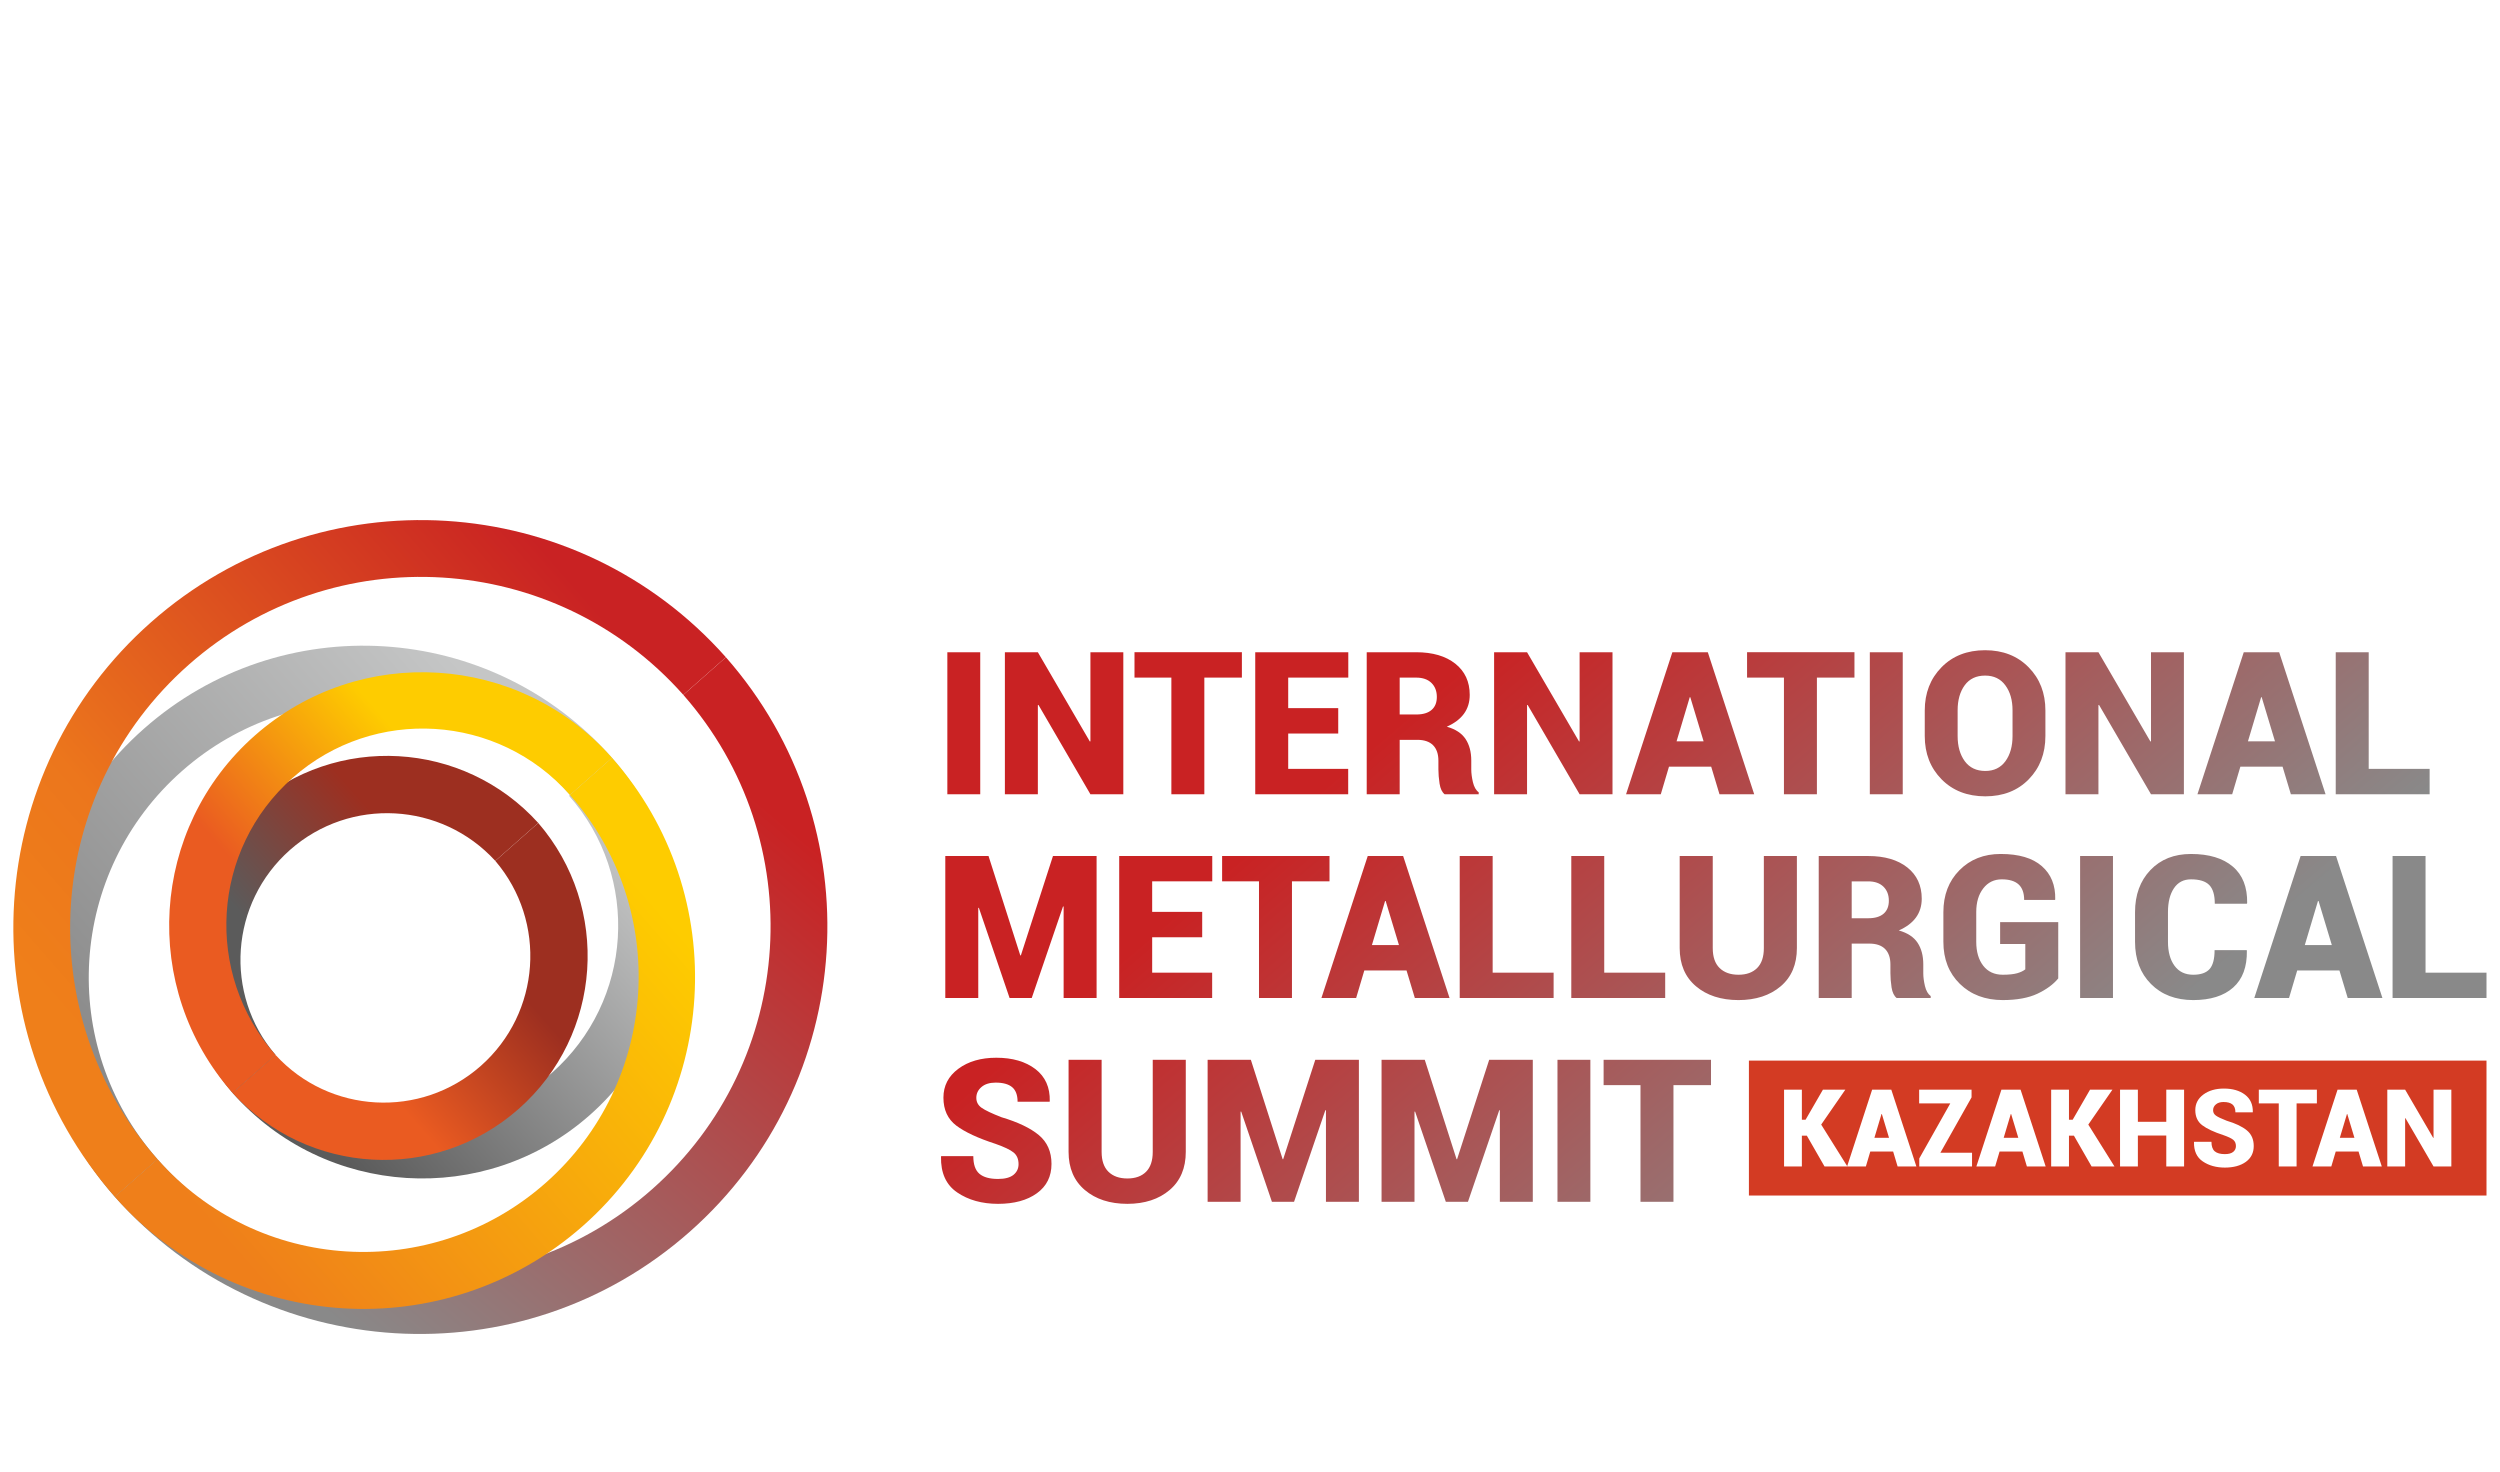 <?xml version="1.0" encoding="UTF-8"?> <svg xmlns="http://www.w3.org/2000/svg" xmlns:xlink="http://www.w3.org/1999/xlink" xmlns:xodm="http://www.corel.com/coreldraw/odm/2003" xml:space="preserve" width="1004px" height="591px" version="1.1" style="shape-rendering:geometricPrecision; text-rendering:geometricPrecision; image-rendering:optimizeQuality; fill-rule:evenodd; clip-rule:evenodd" viewBox="0 0 1004 590.59"> <defs> <style type="text/css"> .fil1 {fill:#D33B23} .fil0 {fill:url(#id0)} .fil2 {fill:url(#id1)} .fil4 {fill:url(#id2)} .fil8 {fill:url(#id3)} .fil5 {fill:url(#id4)} .fil3 {fill:url(#id5)} .fil6 {fill:url(#id6)} .fil7 {fill:url(#id7)} .fil9 {fill:url(#id8)} </style> <linearGradient id="id0" gradientUnits="userSpaceOnUse" x1="782" y1="481.93" x2="594.47" y2="262.12"> <stop offset="0" style="stop-opacity:1; stop-color:#898989"></stop> <stop offset="1" style="stop-opacity:1; stop-color:#C92223"></stop> </linearGradient> <linearGradient id="id1" gradientUnits="userSpaceOnUse" x1="168.19" y1="347.06" x2="118.2" y2="391.19"> <stop offset="0" style="stop-opacity:1; stop-color:#9D2F20"></stop> <stop offset="1" style="stop-opacity:1; stop-color:#5B5B5B"></stop> </linearGradient> <linearGradient id="id2" gradientUnits="userSpaceOnUse" x1="44.23" y1="439.35" x2="209.25" y2="295.2"> <stop offset="0" style="stop-opacity:1; stop-color:#898989"></stop> <stop offset="1" style="stop-opacity:1; stop-color:#C5C6C6"></stop> </linearGradient> <linearGradient id="id3" gradientUnits="userSpaceOnUse" x1="190.98" y1="377.54" x2="141" y2="421.45"> <stop offset="0" style="stop-opacity:1; stop-color:#9D2F20"></stop> <stop offset="1" style="stop-opacity:1; stop-color:#EA5B21"></stop> </linearGradient> <linearGradient id="id4" gradientUnits="userSpaceOnUse" xlink:href="#id0" x1="105.27" y1="505.11" x2="278.6" y2="299.5"> </linearGradient> <linearGradient id="id5" gradientUnits="userSpaceOnUse" x1="246.94" y1="335.14" x2="120.93" y2="445.05"> <stop offset="0" style="stop-opacity:1; stop-color:#C5C6C6"></stop> <stop offset="1" style="stop-opacity:1; stop-color:#5B5B5B"></stop> </linearGradient> <linearGradient id="id6" gradientUnits="userSpaceOnUse" x1="247.24" y1="344.75" x2="82.33" y2="488.91"> <stop offset="0" style="stop-opacity:1; stop-color:#FECC00"></stop> <stop offset="1" style="stop-opacity:1; stop-color:#EF7F1A"></stop> </linearGradient> <linearGradient id="id7" gradientUnits="userSpaceOnUse" x1="123.47" y1="379.87" x2="186.31" y2="324.75"> <stop offset="0" style="stop-opacity:1; stop-color:#EA5B21"></stop> <stop offset="1" style="stop-opacity:1; stop-color:#FECC00"></stop> </linearGradient> <linearGradient id="id8" gradientUnits="userSpaceOnUse" x1="44.06" y1="430.06" x2="246.76" y2="252.73"> <stop offset="0" style="stop-opacity:1; stop-color:#EF7F1A"></stop> <stop offset="0.251" style="stop-opacity:1; stop-color:#EC761C"></stop> <stop offset="1" style="stop-opacity:1; stop-color:#C92223"></stop> </linearGradient> </defs> <g id="Слой_x0020_1">  <path class="fil0" d="M687.14 435.59l-15.08 0 0 46.84 -13.24 0 0 -46.84 -14.81 0 0 -10.19 43.13 0 0 10.19zm-48.45 46.84l-13.21 0 0 -57.03 13.21 0 0 57.03zm-53.74 -17.11l0.22 0 12.89 -39.92 17.51 0 0 57.03 -13.23 0 0 -36.74 -0.24 -0.04 -12.57 36.78 -8.89 0 -12.34 -36.23 -0.24 0.04 0 36.19 -13.23 0 0 -57.03 17.35 0 12.77 39.92zm-69.84 0l0.22 0 12.89 -39.92 17.51 0 0 57.03 -13.23 0 0 -36.74 -0.24 -0.04 -12.57 36.78 -8.89 0 -12.34 -36.23 -0.24 0.04 0 36.19 -13.24 0 0 -57.03 17.36 0 12.77 39.92zm-38.9 -39.92l0 36.98c0,6.52 -2.16,11.64 -6.49,15.33 -4.35,3.69 -9.99,5.54 -16.97,5.55 -7.02,-0.01 -12.71,-1.86 -17.07,-5.55 -4.36,-3.69 -6.54,-8.81 -6.54,-15.33l0 -36.98 13.27 0 0 36.98c0,3.53 0.91,6.19 2.74,7.99 1.83,1.8 4.37,2.7 7.6,2.7 3.21,0 5.71,-0.89 7.5,-2.68 1.79,-1.79 2.69,-4.46 2.69,-8.01l0 -36.98 13.27 0zm-67.16 41.91c0,-2.03 -0.67,-3.6 -2,-4.68 -1.33,-1.08 -3.75,-2.23 -7.24,-3.46 -7.09,-2.3 -12.34,-4.75 -15.78,-7.35 -3.42,-2.6 -5.15,-6.34 -5.15,-11.22 0,-4.77 2.01,-8.64 6,-11.59 3.99,-2.96 9.07,-4.43 15.24,-4.43 6.49,0 11.73,1.53 15.71,4.56 3.96,3.05 5.88,7.33 5.76,12.88l-0.08 0.22 -12.85 0c0,-2.68 -0.74,-4.64 -2.19,-5.85 -1.47,-1.22 -3.68,-1.82 -6.62,-1.82 -2.41,0 -4.31,0.59 -5.68,1.76 -1.39,1.18 -2.08,2.63 -2.08,4.35 0,1.67 0.71,3.01 2.13,4.01 1.43,1 4.08,2.27 7.97,3.78 6.6,1.96 11.6,4.35 15,7.17 3.39,2.82 5.09,6.68 5.09,11.59 0,5.01 -1.95,8.95 -5.87,11.78 -3.92,2.83 -9.12,4.24 -15.59,4.25 -6.45,-0.01 -11.91,-1.52 -16.39,-4.57 -4.48,-3.04 -6.65,-7.82 -6.52,-14.36l0.08 -0.23 12.89 0c0,3.32 0.81,5.67 2.44,7.07 1.63,1.4 4.13,2.09 7.5,2.09 2.77,0 4.83,-0.55 6.19,-1.64 1.35,-1.1 2.04,-2.53 2.04,-4.31zm565.05 -76.9l24.48 0 0 10.19 -37.72 0 0 -57.03 13.24 0 0 46.84zm-48.49 -11.08l10.85 0 -5.33 -17.7 -0.23 0 -5.29 17.7zm13.9 10.19l-16.95 0 -3.29 11.08 -13.95 0 18.6 -57.03 7.1 0 0 0.04 0.04 -0.04 7.09 0 18.63 57.03 -13.94 0 -3.33 -11.08zm-37.24 -8.16l0.07 0.24c0.11,6.5 -1.72,11.43 -5.5,14.79 -3.77,3.36 -9.12,5.02 -16.03,5.04 -7.06,-0.02 -12.72,-2.17 -16.98,-6.47 -4.28,-4.3 -6.4,-9.94 -6.4,-16.93l0 -11.89c0,-6.95 2.05,-12.59 6.15,-16.9 4.13,-4.34 9.57,-6.49 16.32,-6.49 7.23,0 12.83,1.69 16.79,5.06 3.96,3.37 5.88,8.26 5.77,14.67l-0.12 0.25 -12.88 0c0,-3.5 -0.74,-6 -2.23,-7.52 -1.49,-1.52 -3.93,-2.27 -7.33,-2.27 -2.97,0 -5.25,1.19 -6.85,3.58 -1.59,2.38 -2.39,5.56 -2.39,9.53l0 11.98c0,4 0.87,7.21 2.62,9.6 1.75,2.41 4.26,3.62 7.53,3.62 3.02,0 5.21,-0.77 6.56,-2.28 1.34,-1.51 2.01,-4.05 2.01,-7.61l12.89 0zm-53.7 19.24l-13.2 0 0 -57.03 13.2 0 0 57.03zm-21.98 -7.87c-1.97,2.4 -4.77,4.45 -8.37,6.15 -3.6,1.69 -8.24,2.53 -13.91,2.55 -7.07,-0.02 -12.82,-2.18 -17.23,-6.51 -4.42,-4.33 -6.62,-9.96 -6.62,-16.89l0 -11.89c0,-6.88 2.14,-12.49 6.44,-16.85 4.3,-4.36 9.83,-6.54 16.58,-6.54 7.29,0 12.79,1.62 16.51,4.88 3.73,3.25 5.52,7.69 5.39,13.33l-0.08 0.24 -12.4 0c0,-2.79 -0.76,-4.88 -2.24,-6.23 -1.5,-1.36 -3.75,-2.03 -6.74,-2.03 -3.09,0 -5.56,1.2 -7.44,3.63 -1.89,2.44 -2.82,5.59 -2.82,9.48l0 11.98c0,3.97 0.93,7.17 2.8,9.59 1.86,2.41 4.48,3.63 7.85,3.63 2.43,0 4.35,-0.21 5.73,-0.59 1.41,-0.39 2.5,-0.93 3.32,-1.57l0 -10.19 -10.11 0 0 -8.77 23.34 0 0 22.6zm-82.95 -24.17l6.7 0c2.66,0 4.7,-0.61 6.11,-1.82 1.41,-1.22 2.11,-2.96 2.11,-5.23 0,-2.32 -0.72,-4.2 -2.16,-5.62 -1.46,-1.43 -3.51,-2.14 -6.14,-2.14l-6.62 0 0 14.81zm0 10.18l0 21.86 -13.24 0 0 -57.03 19.86 0c6.61,0 11.84,1.53 15.71,4.58 3.86,3.07 5.8,7.24 5.8,12.54 0,2.94 -0.79,5.48 -2.34,7.6 -1.55,2.11 -3.84,3.83 -6.87,5.17 3.5,0.99 6.01,2.63 7.54,4.95 1.52,2.31 2.29,5.19 2.29,8.63l0 3.62c0,1.48 0.22,3.18 0.66,5.09 0.46,1.9 1.22,3.26 2.32,4.06l0 0.79 -13.67 0c-1.04,-0.82 -1.72,-2.23 -2.05,-4.26 -0.3,-2.05 -0.46,-3.96 -0.46,-5.77l0 -3.45c0,-2.71 -0.72,-4.78 -2.15,-6.23 -1.44,-1.43 -3.55,-2.15 -6.31,-2.15l-7.09 0zm-22.01 -35.17l0 36.98c0,6.52 -2.16,11.64 -6.49,15.33 -4.35,3.69 -9.99,5.53 -16.97,5.55 -7.02,-0.02 -12.71,-1.86 -17.07,-5.55 -4.36,-3.69 -6.54,-8.81 -6.54,-15.33l0 -36.98 13.28 0 0 36.98c0,3.52 0.9,6.19 2.74,7.99 1.82,1.79 4.35,2.71 7.59,2.71 3.21,0 5.71,-0.9 7.5,-2.7 1.79,-1.79 2.69,-4.45 2.69,-8l0 -36.98 13.27 0zm-77.37 46.84l24.48 0 0 10.19 -37.71 0 0 -57.03 13.23 0 0 46.84zm-44.81 0l24.48 0 0 10.19 -37.71 0 0 -57.03 13.23 0 0 46.84zm-48.49 -11.08l10.86 0 -5.34 -17.7 -0.23 0 -5.29 17.7zm13.9 10.19l-16.95 0 -3.29 11.08 -13.94 0 18.6 -57.03 7.1 0 0 0.04 0.04 -0.04 7.08 0 18.64 57.03 -13.94 0 -3.34 -11.08zm-30.93 -35.77l-15.08 0 0 46.85 -13.24 0 0 -46.85 -14.81 0 0 -10.18 43.13 0 0 10.18zm-51.13 22.45l-20.09 0 0 14.21 24.09 0 0 10.19 -37.33 0 0 -57.03 37.37 0 0 10.18 -24.13 0 0 12.26 20.09 0 0 10.19zm-73.05 7.29l0.23 0 12.89 -39.92 17.52 0 0 57.03 -13.24 0 0 -36.74 -0.24 -0.03 -12.57 36.77 -8.89 0 -12.34 -36.23 -0.24 0.04 0 36.19 -13.24 0 0 -57.03 17.36 0 12.76 39.92zm541.52 -74.91l24.47 0 0 10.19 -37.71 0 0 -57.04 13.24 0 0 46.85zm-48.49 -11.08l10.85 0 -5.33 -17.7 -0.23 0 -5.29 17.7zm13.9 10.19l-16.95 0 -3.29 11.08 -13.95 0 18.6 -57.04 7.1 0 0 0.05 0.04 -0.05 7.08 0 18.64 57.04 -13.94 0 -3.33 -11.08zm-39.63 11.08l-13.21 0 -20.87 -35.88 -0.24 0.08 0 35.8 -13.23 0 0 -57.04 13.23 0 20.88 35.85 0.23 -0.08 0 -35.77 13.21 0 0 57.04zm-68.82 -33.72c0,-4.08 -0.95,-7.42 -2.88,-10.02 -1.91,-2.62 -4.62,-3.92 -8.13,-3.92 -3.57,0 -6.31,1.3 -8.2,3.89 -1.89,2.59 -2.84,5.95 -2.84,10.05l0 10.33c0,4.13 0.96,7.49 2.87,10.11 1.93,2.61 4.68,3.92 8.25,3.92 3.48,0 6.16,-1.31 8.08,-3.92 1.9,-2.62 2.85,-5.98 2.85,-10.11l0 -10.33zm13.2 10.33c0,7.03 -2.23,12.81 -6.68,17.37 -4.45,4.56 -10.27,6.84 -17.45,6.85 -7.23,-0.01 -13.09,-2.29 -17.58,-6.85 -4.49,-4.56 -6.74,-10.34 -6.74,-17.37l0 -10.26c0,-6.99 2.24,-12.78 6.72,-17.34 4.47,-4.57 10.32,-6.86 17.52,-6.86 7.15,0 12.99,2.29 17.48,6.86 4.49,4.56 6.73,10.35 6.73,17.34l0 10.26zm-57.29 23.39l-13.22 0 0 -57.04 13.22 0 0 57.04zm-19.39 -46.85l-15.08 0 0 46.85 -13.24 0 0 -46.85 -14.81 0 0 -10.19 43.13 0 0 10.19zm-71.44 25.58l10.85 0 -5.34 -17.7 -0.22 0 -5.29 17.7zm13.9 10.19l-16.95 0 -3.29 11.08 -13.95 0 18.6 -57.04 7.1 0 0 0.05 0.04 -0.05 7.09 0 18.63 57.04 -13.94 0 -3.33 -11.08zm-39.63 11.08l-13.21 0 -20.87 -35.88 -0.24 0.08 0 35.8 -13.23 0 0 -57.04 13.23 0 20.89 35.85 0.22 -0.08 0 -35.77 13.21 0 0 57.04zm-85.47 -32.04l6.7 0c2.66,0 4.71,-0.61 6.11,-1.83 1.41,-1.21 2.11,-2.95 2.11,-5.22 0,-2.33 -0.72,-4.2 -2.16,-5.62 -1.46,-1.43 -3.51,-2.14 -6.14,-2.14l-6.62 0 0 14.81zm0 10.18l0 21.86 -13.24 0 0 -57.04 19.86 0c6.6,0 11.85,1.54 15.71,4.59 3.86,3.07 5.8,7.23 5.8,12.54 0,2.95 -0.79,5.48 -2.34,7.6 -1.55,2.11 -3.84,3.83 -6.87,5.17 3.5,0.99 6.01,2.64 7.54,4.95 1.52,2.31 2.29,5.18 2.29,8.63l0 3.61c0,1.49 0.22,3.19 0.66,5.1 0.46,1.89 1.22,3.26 2.32,4.06l0 0.79 -13.67 0c-1.04,-0.82 -1.72,-2.23 -2.04,-4.26 -0.31,-2.05 -0.47,-3.96 -0.47,-5.77l0 -3.45c0,-2.71 -0.72,-4.79 -2.15,-6.23 -1.43,-1.43 -3.54,-2.15 -6.31,-2.15l-7.09 0zm-24.68 -2.54l-20.09 0 0 14.21 24.09 0 0 10.19 -37.33 0 0 -57.04 37.37 0 0 10.19 -24.13 0 0 12.26 20.09 0 0 10.19zm-38.69 -22.45l-15.08 0 0 46.85 -13.24 0 0 -46.85 -14.81 0 0 -10.19 43.13 0 0 10.19zm-47.62 46.85l-13.21 0 -20.87 -35.88 -0.24 0.08 0 35.8 -13.24 0 0 -57.04 13.24 0 20.88 35.85 0.23 -0.08 0 -35.77 13.21 0 0 57.04zm-57.46 0l-13.21 0 0 -57.04 13.21 0 0 57.04z"></path> <path class="fil1" d="M984.46 468.25l-7.15 0 -11.28 -19.41 -0.13 0.04 0 19.37 -7.16 0 0 -30.85 7.16 0 11.29 19.39 0.12 -0.05 0 -19.34 7.15 0 0 30.85zm-44.79 -11.51l5.87 0 -2.88 -9.57 -0.12 0 -2.87 9.57zm7.52 5.51l-9.16 0 -1.78 6 -7.55 0 10.06 -30.85 3.84 0 0 0.02 0.02 -0.02 3.83 0 10.08 30.85 -7.54 0 -1.8 -6zm-16.73 -19.34l-8.15 0 0 25.34 -7.16 0 0 -25.34 -8.01 0 0 -5.51 23.32 0 0 5.51zm-32.51 17.16c0,-1.1 -0.37,-1.94 -1.08,-2.53 -0.73,-0.59 -2.03,-1.21 -3.92,-1.87 -3.83,-1.25 -6.67,-2.57 -8.53,-3.98 -1.85,-1.4 -2.79,-3.43 -2.79,-6.07 0,-2.58 1.09,-4.67 3.24,-6.26 2.17,-1.6 4.91,-2.4 8.25,-2.4 3.51,0 6.34,0.83 8.49,2.47 2.15,1.65 3.18,3.96 3.12,6.96l-0.05 0.12 -6.94 0c0,-1.45 -0.4,-2.51 -1.19,-3.17 -0.8,-0.65 -1.99,-0.98 -3.58,-0.98 -1.3,0 -2.33,0.32 -3.07,0.96 -0.75,0.63 -1.12,1.41 -1.12,2.35 0,0.9 0.38,1.62 1.15,2.16 0.77,0.55 2.2,1.24 4.31,2.05 3.57,1.06 6.27,2.35 8.11,3.88 1.84,1.52 2.75,3.61 2.75,6.27 0,2.71 -1.05,4.83 -3.17,6.37 -2.12,1.53 -4.93,2.29 -8.43,2.3 -3.49,-0.01 -6.44,-0.83 -8.86,-2.48 -2.43,-1.64 -3.61,-4.23 -3.53,-7.76l0.04 -0.13 6.97 0c0,1.8 0.44,3.07 1.32,3.83 0.88,0.75 2.24,1.13 4.06,1.13 1.5,0 2.61,-0.3 3.35,-0.89 0.73,-0.6 1.1,-1.37 1.1,-2.33zm-20.82 8.18l-7.15 0 0 -12.42 -11.41 0 0 12.42 -7.16 0 0 -30.85 7.16 0 0 12.92 11.41 0 0 -12.92 7.15 0 0 30.85zm-44.24 -12.37l-1.99 0 0 12.37 -7.15 0 0 -30.85 7.15 0 0 12.08 1.49 0 6.97 -12.08 9 0 -9.7 14.03 10.52 16.82 -9.19 0 -7.1 -12.37zm-28.21 0.86l5.87 0 -2.88 -9.57 -0.13 0 -2.86 9.57zm7.52 5.51l-9.17 0 -1.78 6 -7.54 0 10.06 -30.85 3.84 0 0 0.02 0.02 -0.02 3.83 0 10.08 30.85 -7.54 0 -1.8 -6zm-32.94 0.49l12.71 0 0 5.51 -21.19 0 0 -3.22 12.46 -22.12 -12.51 0 0 -5.51 21.05 0 0 3.1 -12.52 22.24zm-26.5 -6l5.87 0 -2.88 -9.57 -0.13 0 -2.86 9.57zm7.52 5.51l-9.17 0 -1.78 6 -7.54 0 10.06 -30.85 3.84 0 0 0.02 0.02 -0.02 3.83 0 10.08 30.85 -7.54 0 -1.8 -6zm-34.65 -6.37l-2 0 0 12.37 -7.15 0 0 -30.85 7.15 0 0 12.08 1.49 0 6.97 -12.08 9 0 -9.7 14.03 10.52 16.82 -9.18 0 -7.1 -12.37zm-23.27 -30.15l296.22 0 0 54.19 -296.22 0 0 -54.19z"></path> <path class="fil2" d="M93.39 438.69c-29.22,-33.92 -25.8,-85.12 7.85,-114.83 33.65,-29.71 84.89,-26.76 114.92,6.43l-17.25 15.23c-21.62,-23.66 -58.31,-25.71 -82.43,-4.41 -24.12,21.3 -26.64,57.96 -5.83,82.34l-17.26 15.24z"></path> <path class="fil3" d="M93.39 438.7c37.15,42.08 101.39,46.07 143.47,8.91 42.09,-37.15 46.08,-101.39 8.92,-143.48l-0.01 0.01 -17.25 15.24 0 0c28.83,32.65 25.73,82.48 -6.92,111.31 -32.65,28.84 -82.49,25.74 -111.32,-6.91l-16.89 14.92z"></path> <path class="fil4" d="M46.12 480.43l-0.01 0.01c-48.68,-55.14 -43.45,-139.31 11.69,-187.99 55.13,-48.68 139.3,-43.45 187.98,11.68l-16.89 14.92c-40.33,-45.67 -110.11,-49.96 -155.85,-9.57 -45.74,40.39 -50.13,110.15 -9.8,155.83l-0.02 0.02 -17.1 15.1z"></path> <path class="fil5" d="M291.52 263.75c59.59,67.77 53.09,171.03 -14.59,230.78 -67.68,59.77 -170.94,53.42 -230.81,-14.1l17.1 -15.1c51.53,58.08 140.38,63.52 198.61,12.11 58.24,-51.43 63.84,-140.26 12.59,-198.59l17.1 -15.1z"></path> <path class="fil6" d="M46.12 480.43l-0.01 0.01c48.69,55.13 132.85,60.36 187.99,11.68 55.14,-48.68 60.37,-132.85 11.68,-187.99l-16.89 14.92c40.33,45.68 35.94,115.45 -9.8,155.84 -45.74,40.38 -115.52,36.1 -155.85,-9.58l-0.02 0.02 -17.1 15.1z"></path> <path class="fil7" d="M245.78 304.13c-37.15,-42.08 -101.39,-46.07 -143.48,-8.91 -42.08,37.15 -46.07,101.39 -8.91,143.48l0 -0.01 17.26 -15.24 0 0c-28.83,-32.65 -25.73,-82.49 6.92,-111.32 32.65,-28.82 82.49,-25.73 111.32,6.92l16.89 -14.92z"></path> <path class="fil8" d="M93.39 438.69c30.04,33.19 81.27,36.14 114.92,6.43 33.65,-29.71 37.07,-80.91 7.85,-114.83l-17.25 15.23c20.8,24.39 18.29,61.05 -5.83,82.35 -24.12,21.29 -60.81,19.25 -82.43,-4.42l-17.26 15.24z"></path> <path class="fil9" d="M291.52 263.75c-59.87,-67.52 -163.13,-73.86 -230.82,-14.1 -67.68,59.76 -74.17,163.01 -14.58,230.78l17.1 -15.1c-51.25,-58.33 -45.65,-147.16 12.58,-198.58 58.24,-51.42 147.09,-45.98 198.62,12.1l17.1 -15.1z"></path> </g> </svg> 